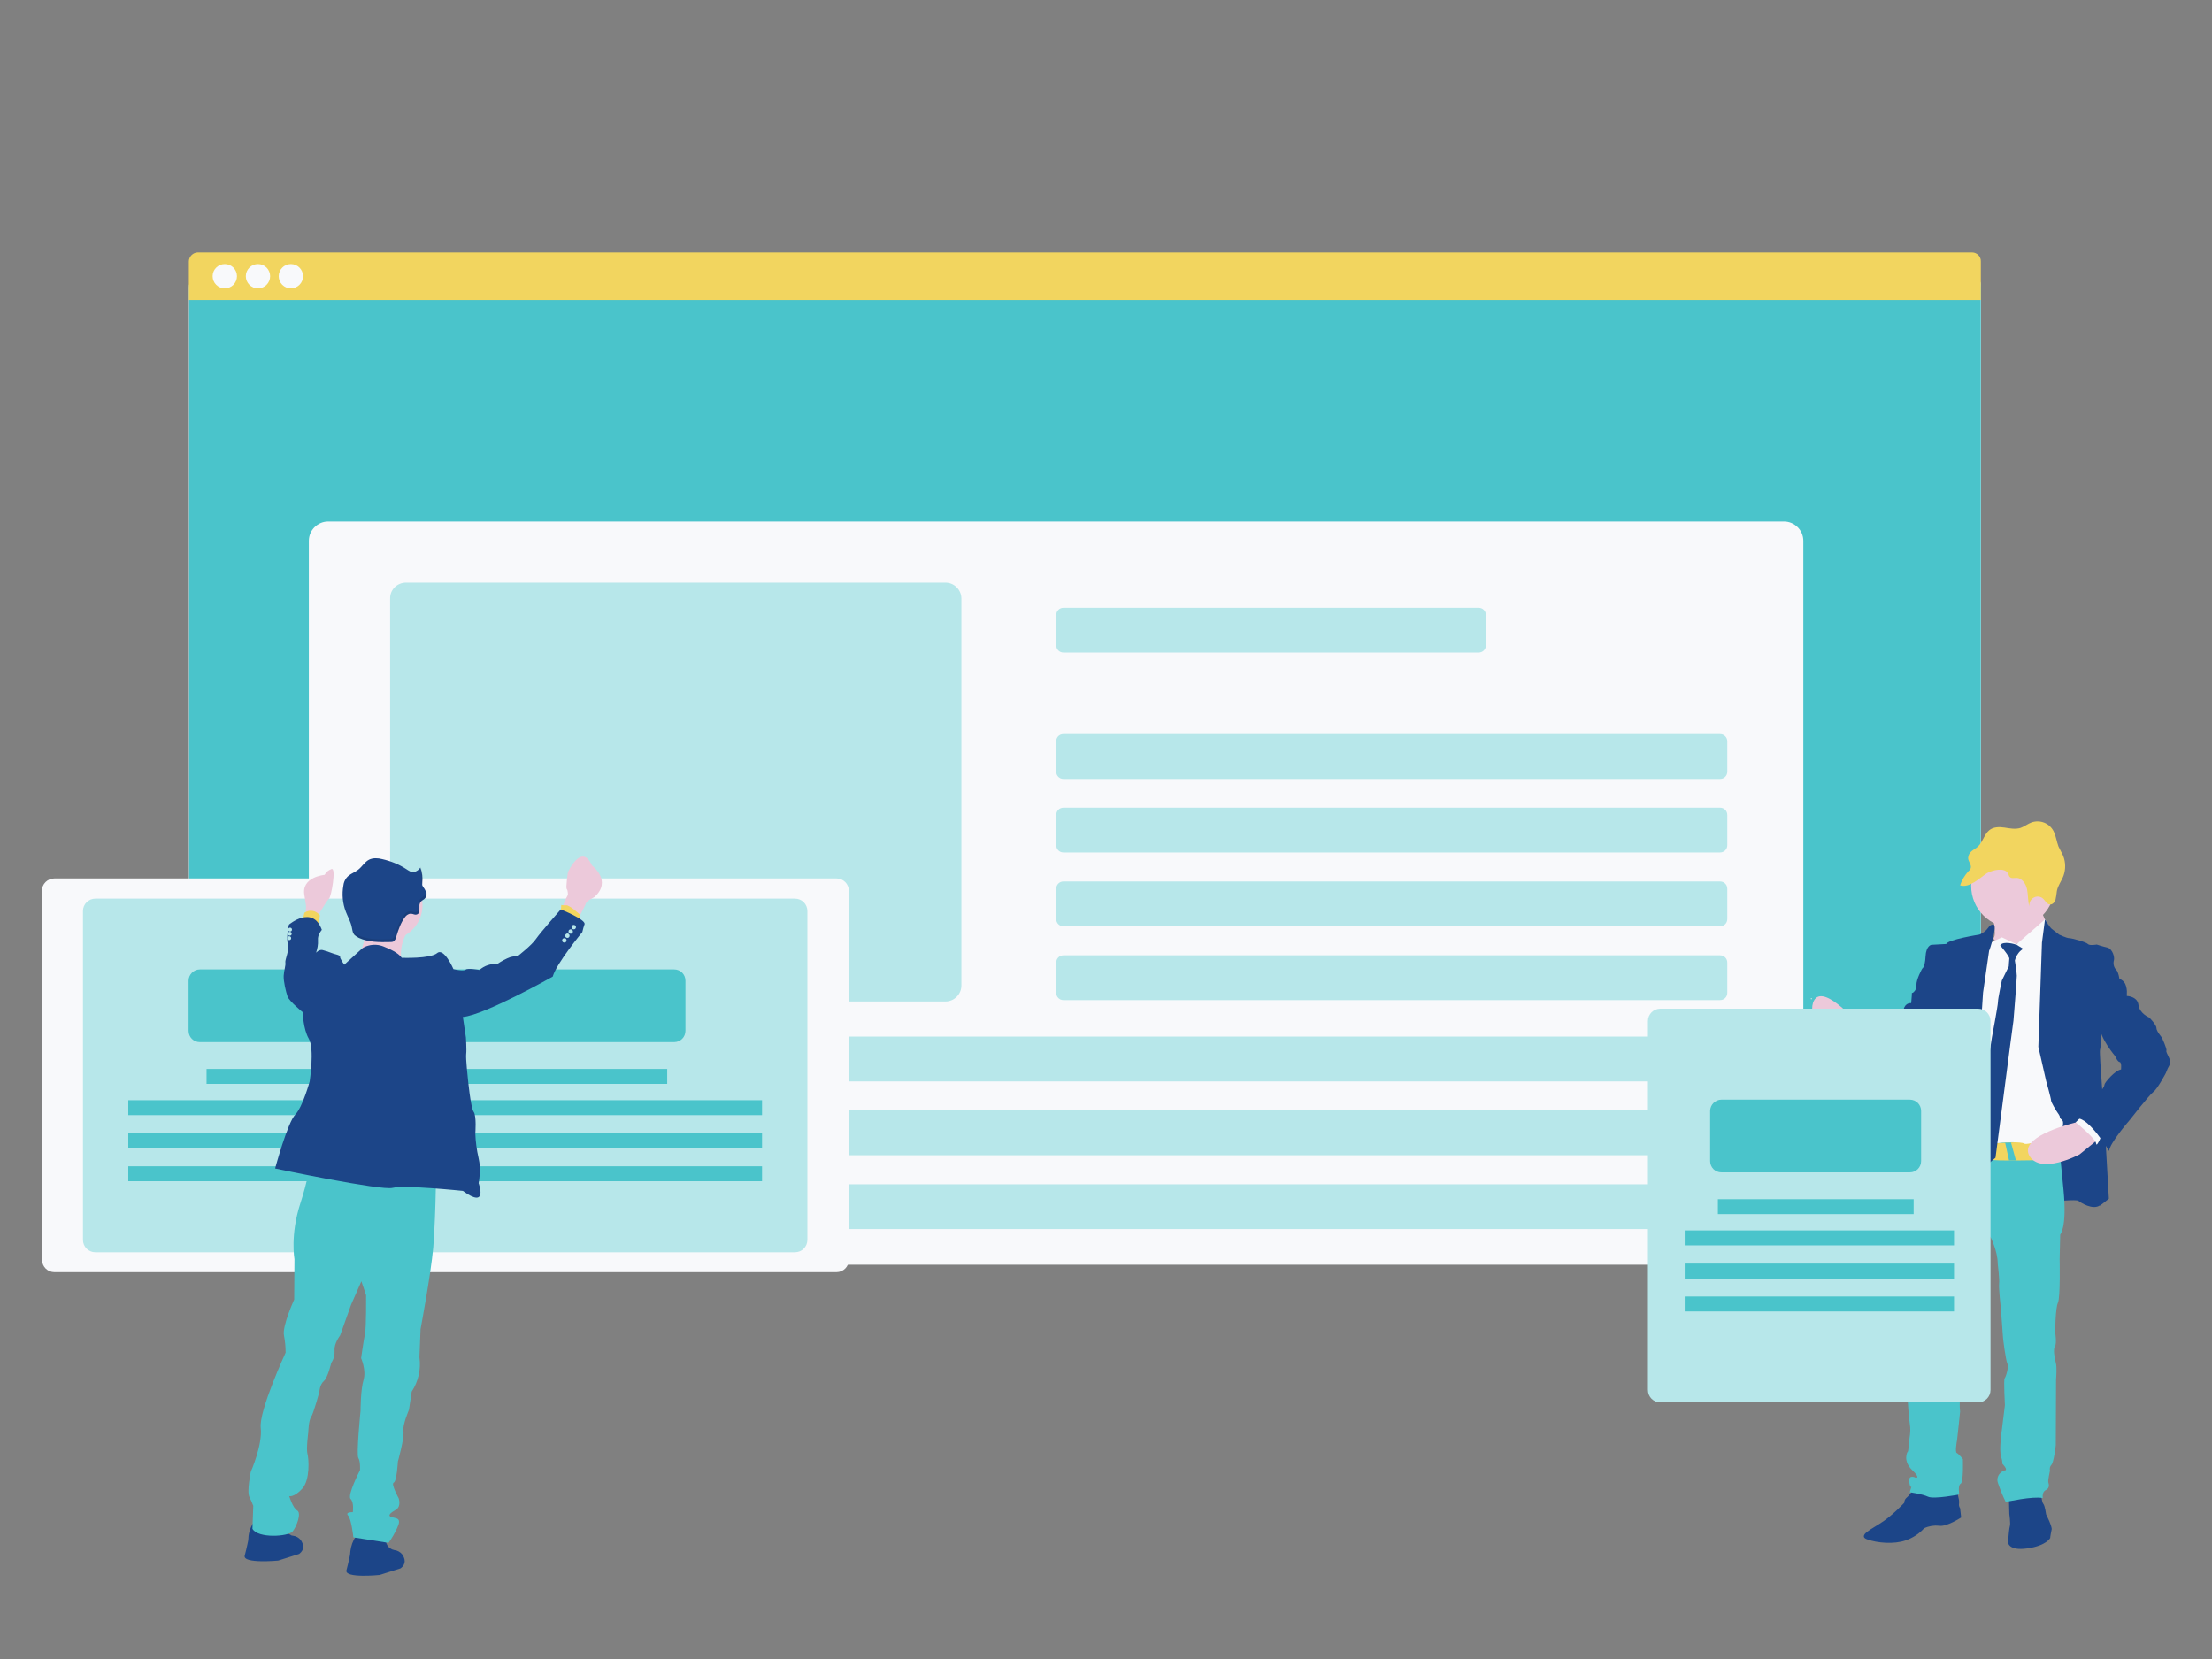 <svg xmlns="http://www.w3.org/2000/svg" xmlns:xlink="http://www.w3.org/1999/xlink"
    id="_x32_71e5882-3c8d-41ed-8a0a-1cb2b4d0cbc1" x="0px" y="0px" viewBox="0 0 800 600"
    xml:space="preserve"><rect x="0" y="0" width="800" height="600" fill="#808080" stroke="none"/><g>	<path fill="#FFFFFF" d="M76.9,95.4h631c4.7,0,8.5,3.8,8.5,8.5v344.8c0,4.7-3.8,8.5-8.5,8.5h-631c-4.7,0-8.5-3.8-8.5-8.5V104   C68.4,99.2,72.2,95.4,76.9,95.4z"></path>	<path fill="#FFFFFF" d="M76.9,95.4h631c4.7,0,8.5,3.8,8.5,8.5v344.8c0,4.7-3.8,8.5-8.5,8.5h-631c-4.7,0-8.5-3.8-8.5-8.5V104   C68.4,99.2,72.2,95.4,76.9,95.4z"></path>	<g>		<path fill="#4AC4CB" d="M76.9,95.4h631c4.7,0,8.5,3.8,8.5,8.5v344.8c0,4.7-3.8,8.5-8.5,8.5h-631c-4.7,0-8.5-3.8-8.5-8.5V104    C68.4,99.2,72.2,95.4,76.9,95.4z"></path>	</g>	<g>		<path fill="#F2D55F" d="M713.2,91.3H71.6c-1.8,0-3.3,1.5-3.3,3.3v13.9h648.1V94.6C716.5,92.8,715,91.3,713.2,91.3L713.2,91.3z"></path>	</g>	<g id="_x38_3eb5f8b-b68b-4721-b047-6100bc74156f">		<g>			<circle fill="#F8F9FB" cx="81.3" cy="99.9" r="4.4"></circle>		</g>		<g>			<circle fill="#F8F9FB" cx="93.3" cy="99.9" r="4.4"></circle>		</g>		<g>			<circle fill="#F8F9FB" cx="105.2" cy="99.9" r="4.4"></circle>		</g>	</g>	<g>		<path fill="#F8F9FB" d="M118.7,188.6h526.5c3.8,0,7,3.1,7,7v254.8c0,3.8-3.1,7-7,7H118.7c-3.8,0-7-3.1-7-7V195.6    C111.7,191.7,114.9,188.6,118.7,188.6z"></path>	</g>	<g>		<path fill="#B7E7EA" d="M384.6,219.8h150.2c1.5,0,2.6,1.2,2.6,2.6v11c0,1.5-1.2,2.6-2.6,2.6H384.6c-1.5,0-2.6-1.2-2.6-2.6v-11    C382,221,383.1,219.8,384.6,219.8z"></path>	</g>	<g>		<path fill="#B7E7EA" d="M384.6,265.5h237.5c1.5,0,2.6,1.2,2.6,2.6v11c0,1.5-1.2,2.6-2.6,2.6H384.6c-1.5,0-2.6-1.2-2.6-2.6v-11    C382,266.6,383.1,265.5,384.6,265.5z"></path>	</g>	<g>		<path fill="#B7E7EA" d="M384.6,292.1h237.5c1.5,0,2.6,1.2,2.6,2.6v11c0,1.5-1.2,2.6-2.6,2.6H384.6c-1.5,0-2.6-1.2-2.6-2.6v-11    C382,293.3,383.1,292.1,384.6,292.1z"></path>	</g>	<g>		<path fill="#B7E7EA" d="M384.6,318.8h237.5c1.5,0,2.6,1.2,2.6,2.6v11c0,1.5-1.2,2.6-2.6,2.6H384.6c-1.5,0-2.6-1.2-2.6-2.6v-11    C382,320,383.1,318.8,384.6,318.8z"></path>	</g>	<g>		<path fill="#B7E7EA" d="M384.6,345.5h237.5c1.5,0,2.6,1.2,2.6,2.6v11c0,1.5-1.2,2.6-2.6,2.6H384.6c-1.5,0-2.6-1.2-2.6-2.6v-11    C382,346.7,383.1,345.5,384.6,345.5z"></path>	</g>	<g>		<path fill="#B7E7EA" d="M143.7,374.9h478.4c1.5,0,2.6,1.2,2.6,2.6v11c0,1.5-1.2,2.6-2.6,2.6H143.7c-1.5,0-2.6-1.2-2.6-2.6v-11    C141,376.1,142.2,374.9,143.7,374.9z"></path>	</g>	<g>		<path fill="#B7E7EA" d="M143.7,401.6h478.4c1.5,0,2.6,1.2,2.6,2.6v11c0,1.5-1.2,2.6-2.6,2.6H143.7c-1.5,0-2.6-1.2-2.6-2.6v-11    C141,402.8,142.2,401.6,143.7,401.6z"></path>	</g>	<g>		<path fill="#B7E7EA" d="M143.7,428.3h478.4c1.5,0,2.6,1.2,2.6,2.6v11c0,1.5-1.2,2.6-2.6,2.6H143.7c-1.5,0-2.6-1.2-2.6-2.6v-11    C141,429.5,142.2,428.3,143.7,428.3z"></path>	</g>	<g>		<path fill="#B7E7EA" d="M146.9,210.7h195c3.2,0,5.8,2.6,5.8,5.8v139.9c0,3.2-2.6,5.8-5.8,5.8h-195c-3.2,0-5.8-2.6-5.8-5.8V216.5    C141,213.3,143.6,210.7,146.9,210.7z"></path>	</g>	<g>		<path fill="#1C4588" d="M665.2,384.5c0,0,2.3-12.3,9.9-12.3l5.5,11.3l-3.7,2.5C676.9,386.1,668.9,386.3,665.2,384.5z"></path>	</g>	<g>		<path fill="#1C4588" d="M743.1,434.5c0,0,7.9-0.8,8.6-0.2c0.7,0.6,5.2,3.5,7.8,1.6c2.7-1.8,0.9-8.2,0.9-8.5s-0.3-9.3-0.3-9.3    l-4.7-6.4l-6-11.2l-12.2-1.2l0.3,17.8l-0.1,9.1L743.1,434.5z"></path>	</g>	<g>		<path fill="#ECC9DA" d="M673.5,371.9c0,0-0.6,7.7-5.5,7.9c0,0-1.4-0.8-3.2-2.2c-4.2-3.2-10.9-9.2-9.1-14.9    c2.7-8.1,15.6,6.8,15.6,6.8l1,1.1L673.5,371.9z"></path>	</g>	<g>		<path fill="#F8F9FB" d="M671.4,385.8l-1.1-1.4l-3.6-4.7l-1.9-2.4c0.8,0.4,1.7,0.7,2.6,0.7c1.5,0.1,2.8-0.8,3.4-2.2    c0.5-1,1-2,1.3-3.1c0.6-1.7,0.6-2.6,0.4-2.9c-0.2-0.3,1.4,1.1,2.1,1.9l0,0l0.3,0.3l0.1,0.3l1.9,3.7c0,0.1,0,0.1,0,0.2    C677.2,377.4,677.8,384.8,671.4,385.8z"></path>	</g>	<g>		<path fill="#1C4588" d="M709.3,548.8c0,0-5.3,3.5-8,3c-1.8-0.2-3.7,0.1-5.4,0.9c-1.8,2-4.1,3.5-6.7,4.4    c-4.3,1.5-10.3,0.9-13.7-0.3c-1.6-0.5-1.7-1.2-1-2.1c0.8-0.9,2.8-2.1,5.1-3.5c4.4-2.6,9.1-7.7,9.1-7.7c0-0.7,0.3-1.4,0.8-1.8    c0.5-0.4,0.9-0.9,1.3-1.4c0.7-0.8,1.3-1.6,1.3-1.6l15.7,0.6c0,0,0.3,1.1,0.5,2.3c0.2,0.7,0.3,1.5,0.2,2.3    c-0.1,0.6,0.1,1.1,0.4,1.6l0.3,2.6L709.3,548.8z"></path>	</g>	<g>		<path fill="#1C4588" d="M742,553.2c-0.2,0.8-0.4,2.1-0.5,2.7c0,0.2,0,0.3,0,0.3s-1.3,2.8-8.3,3.8s-7-2.3-7-2.3l0.1-0.9    c0.1-1.5,0.4-4.3,0.6-4.9c0.3-0.8-0.2-4.4-0.2-4.4l-0.1-3.8l-0.1-2.6l11.6-1.2c0.1,0.9,0.2,1.7,0.4,2.6c0.1,0.5,0.2,1,0.5,1.4    c0.6,0.7,1,3.8,1,3.8S742.3,552.2,742,553.2z"></path>	</g>	<g>		<path fill="#4AC4CB" d="M745.1,446.5l-0.2,8.9c0,0,0.3,13.6-0.6,15.7c-1,2.1-1,10.8-1,10.8s0.6,4.1-0.1,5    c-0.7,0.9-0.2,4.2,0.3,5.9s0.1,6,0.1,6l-0.1,23.9c0,0-0.7,6.2-1.6,7.1c-0.5,0.5-0.7,1.3-0.5,2.1c0,0-0.8,3.5-0.6,4.2    c0.2,0.6,0.6,2.1-0.9,2.8s-1.1,2.9-1.1,2.9c-3.5-0.8-13.4,1.4-13.4,1.4c-1.1-2.2-2-4.5-2.8-6.8c-0.7-1.8,0.3-3.8,2.1-4.5    c0.1-0.1,0.3-0.1,0.4-0.1c1.3-0.2-1-2.5-1-2.5s0.3-0.3-0.4-2.6s0.1-8.1,0.3-9.6s1.1-8.9,1.1-8.9s-0.5-9.3-0.1-9.7    c0.4-0.4,1.6-4.1,1-5.3c-0.6-1.2-1.6-9.1-1.6-9.6s-0.8-10.7-0.8-10.7s-0.8-7.2-0.6-8.7s-0.5-7.2-0.5-7.2c0-4.7-2.7-9.8-2.7-9.8    l-0.1,0.2L714,463c0,0-1,4.7-1.8,7.3c-0.5,1.8-0.9,3.6-1.2,5.5l-0.1,0.3l-0.1,0.4v0.3l0,0c0,0,0.4,3.4-0.3,4.4    c-0.8,1.6-1.3,3.4-1.5,5.2c0,0.9,0.1,4.3,0.1,4.3s0.3,6.8-0.4,7.5c-0.4,0.3-0.5,0.9-0.3,1.4c0,0,1.1,5.1,0.6,6.5    c-0.5,1.3-0.1,4.4-0.1,4.4s-1,9.8-1.1,10.3s-0.8,4.4-0.1,4.7s2.2,2.2,2.2,2.2s0.3,8.3-0.8,8.9c-1.1,0.6-0.5,3.9-0.5,3.9    s-9.2,1.8-11.3,0.8s-6.6-1.6-6.6-1.6l0.6-2.1c0,0.1-0.5,0.8-0.8-1.8c-0.3-2.7,2.3-1.4,2.3-1.4s2.1,0.5-1.3-2.8    c-3.4-3.3-1.7-6.6-1.5-6.6s0.6-4.9,0.6-4.9c0.3-1.7,0.4-3.5,0.1-5.2c-0.4-2.3-0.8-9.4-0.8-9.4s0.3-5.4-0.3-7.3    c-0.6-2,0.4-5.5,0.6-6.3c0.2-0.9-0.6-8.4-0.6-8.4c0.4-2,0.4-4.1,0.3-6.2c-0.4-2.6,0.4-12.2,0.4-12.2l1.1-11c0,0,0.8-3.4,0.7-4.8    s1-6.3,1-6.3c-0.1-1,0.1-2.1,0.5-3c0.6-1.3,0.9-5.5,0.9-5.5l6.1-13.9l3-12.3l40.2-0.4c0,0,0.1,1.1,0.4,3c0.2,1.9,0.6,4.8,1,8.3    c0.3,3.2,0.7,7,1.1,11.2C747.6,444.1,745.1,446.5,745.1,446.5z"></path>	</g>	<g>		<path fill="#ECC9DA" d="M741.3,335.6l-9.4,10c0,0-12-4.8-10.8-6.5c0.5-0.6,0.4-2.6,0.1-4.9c-0.4-3.5-1.4-7.5-1.4-7.5    s21-3.4,19.2,0.1c-0.6,1.3-0.6,2.8-0.1,4.2C739.6,332.7,740.4,334.3,741.3,335.6z"></path>	</g>	<g>		<path fill="#ECC9DA" d="M743.1,320.4c0,8.3-6.7,15.1-15.1,15.1c-8.3,0-15.1-6.7-15.1-15.1c0-0.1,0-0.1,0-0.2    c0.1-8.3,6.9-15,15.2-15S743.2,312.1,743.1,320.4L743.1,320.4L743.1,320.4z"></path>	</g>	<g>		<path fill="#F2D55F" d="M745.3,419.5c-2,0-8.6,0.1-16.1,0.2h-0.1h-2.5h-0.1c-8.8,0.1-17.5-1.6-21-1.3c-7.4,0.7,2.7-6.8,2.7-6.8    c5.5,1.3,11.2,1.9,16.9,1.7l2.1-0.1c6.7-0.4,13.5-1,17-2.1C744.6,413.1,744.9,415.9,745.3,419.5z"></path>	</g>	<g>		<path fill="#F8F9FB" d="M724,339l-11.6,5.5l-9,69.5c0,0,5.3-2.4,8.4-0.9c3,1.5,12.4,0.1,12.4,0.1s6.8-0.4,7.9,0.4    s12.9-3.2,12.9-3.2s2.2-4.8,0.5-5.6s0.5-8.2,0.5-8.2l-1-50.2l-2.1-6.5l-5.5-3.3l-5.6,4.4l-2.7,0.4L724,339z"></path>	</g>	<g>		<path fill="#1C4588" d="M723.4,341.9c0,0,3.4,4,3.3,4.8c-0.1,0.8-0.2,2.8-0.2,2.8l-2.5,5.1c0,0-1.4,6.4-1.4,7.7    s-2.2,12.9-2.2,12.9l-2.7,17.7l-3.4,23.3l3.4,5.9l4-3.4l5.4-41.4l1.1-8.2c0,0,1.2-14.7,1.2-16.2c-0.1-1.8-0.4-3.7-0.7-5.5    c0,0,0.8-3.8,4.2-4.7s-0.3-0.2-0.3-0.2l-2-1.6l-1.7,0.7C729.2,341.6,724.4,340.1,723.4,341.9z"></path>	</g>	<g>		<path fill="#F8F9FB" d="M739.6,332.5l-10.4,9.1c0,0,8.7,5.2,9.9,6.5c1.1,1.3,2.3-12.4,2.3-12.4L739.6,332.5z"></path>	</g>	<g>		<path fill="#1C4588" d="M721.2,334.5c0,0-1.1-0.6-2.2,1.1c-0.8,1.1-1.9,1.9-3.1,2.4c0,0-11.5,1.8-12,3.4l-5.4,0.3    c0,0-1.9,0.3-2.1,4.2c-0.2,4-1.2,4.4-1.2,4.4s-2.2,3.9-2.1,6c0.1,1.3-0.6,2.4-1.7,3l7.9,20.6c0,0,0.3,8.5-1.2,11.6    s-4.2,16.8-4.2,16.8s1.1-0.3,1.1,0.5s-1.4,9.1-1.4,9.1s-0.4,3.3-1,4.4s-0.7,7.1-0.7,7.1l-1,4.3c0,0,2.4,5.4,6.1,4.6    c3.7-0.8,10.3-15.1,10.3-15.1l4.2-15.5l3.3-15.3l0.9-10.4l1.5-23l2.2-15.2C719.6,343.7,722.1,335.6,721.2,334.5z"></path>	</g>	<g>		<path fill="#1C4588" d="M693.3,358.7l-1.8,0.5l-0.3,3.6c0,0-2.1-0.3-2.7,2.2c-0.2,1.3-0.8,2.5-1.6,3.6c0,0-3.5,2.9-3.7,5.4    l-2.2,1.3c0,0-5-1.1-6.2-3.2c0,0,2.3,16.3-9.9,12.3c0,0,13.6,6,14.2,6.8c0.6,0.8,4.8,3.2,8.6,1.2s4.6-5.1,4.6-5.1s3.7-5.1,3.8-5.9    s3-1.6,3-1.6l5.5-13.2L693.3,358.7z"></path>	</g>	<g>		<path fill="#1C4588" d="M769.2,359.4c0,0.4,0,0.7,0,0.7l-9.4,13.3l0,0c0,0,0.1,5.1-0.3,6.3c-0.2,0.7,0.3,7.5,0.7,13.1    c0.3,4,0.6,7.4,0.6,7.4l0.8,14.1l1.1,19.2c-1,0.9-2.1,1.7-3.2,2.5c-0.6,0.3-1.1-11.8-1.1-12.2c0-0.4-14.6-21.9-14.6-21.9    s-2-3.2-2-3.9c0-0.7-1.8-7.1-1.8-7.1l-2.8-12.3l1.3-37.7l1.1-8.4c0,0,1.6,2.7,2.4,3.4l2.7,2.1c0,0,2.7,1.3,3.7,1.3    c0.9,0,6.1,1.4,6.7,2.1c0.6,0.7,3.2,0.2,3.2,0.2s2.1,0.7,3.9,1.1c1.8,0.5,2.7,3.5,2.3,4.7c-0.3,1.2,0,2.5,0.9,3.4    c0.8,0.8,1.1,3.2,1.1,3.2c0.9,0.3,1.7,1,2.1,1.8C769.1,356.9,769.3,358.2,769.2,359.4z"></path>	</g>	<g>		<polygon fill="#4AC4CB" points="729.1,419.7 726.7,419.7 726.6,419.7 725.2,413.3 727.3,413.2   "></polygon>	</g>	<g>		<path fill="#ECC9DA" d="M759,411.9l-1.6,1.3l-5.3,4.3c0,0-14.2,7.6-18.2,0.4c-3.5-6.4,12.7-10.9,16.6-11.9l0.8-0.2L759,411.9z"></path>	</g>	<g>		<path fill="#F2D55F" d="M726.2,315.8c0.3,0.5,0.3,1.1,0.7,1.4c0.6,0.6,1.6,0.3,2.4,0.3c1.9,0,3.4,2.1,3.8,4.1s0.3,4.2,0.8,6.2    c-0.1-1.3,0.5-2.6,1.7-3.2c1.1-0.6,2.5-0.4,3.4,0.5c0.7,0.7,1.2,1.8,2.2,2s1.9-0.7,2.2-1.7c0.2-1,0.4-2.1,0.5-3.2    c0.4-2,1.7-3.6,2.4-5.5c0.8-2.3,0.8-4.8-0.1-7.1c-0.5-1.2-1.2-2.3-1.7-3.4c-0.7-1.8-0.9-3.8-1.8-5.6c-1.5-2.9-4.8-4.2-7.9-3.2    c-1.4,0.5-2.6,1.5-4,2c-1.9,0.6-3.9,0.2-5.8-0.1c-1.9-0.3-4.1-0.3-5.6,1c-1.8,1.5-2.3,4.2-4,5.8c-0.7,0.7-1.6,1.1-2.3,1.7    c-0.8,0.6-1.3,1.6-1.3,2.6c0.1,1.3,1.4,2.5,0.9,3.7c-0.2,0.4-0.4,0.7-0.7,0.9c-1.4,1.5-2.5,3.3-3.1,5.2c3.4,1.1,7.1-2.7,9.7-4.4    C720.6,314.7,724.8,313.6,726.2,315.8z"></path>	</g>	<g>		<path fill="#F8F9FB" d="M760.5,409.6c0,0-0.6,1.4-1.1,2.6c-0.6,1.2-1.2,2.3-1.3,1.4c-0.1-1.8-7.4-7.7-7.4-7.7l1-1l1.2-1.1    L760.5,409.6z"></path>	</g>	<g>		<path fill="#1C4588" d="M766.9,358.4l2.3,1.8c0,0,3.8,0.1,4.2,3.2c0.4,3.2,3.9,4.6,3.9,4.6s2.6,2.6,2.6,3.8s2,3.4,2,3.5    s1.9,4,1.6,4.7c-0.3,0.7,2.1,3.7,1.3,4.9c-0.6,1-1.1,2.1-1.5,3.2c0,0-3,5.7-4.5,6.8s-8.5,10.1-8.5,10.1s-7.5,8.6-7.5,11.3    c0,0-7.3-12.2-11.6-11.8l8.4-9.7c0,0,1.5-1.6,1.5-2.5c0.1-0.9,4-5.3,6-5.5c0,0,0.3-2.6-0.5-2.7S765,382,765,382s-5.6-6.6-5.6-10.8    C759.3,367.1,766.9,358.4,766.9,358.4z"></path>	</g>	<circle fill="#E6E8EC" cx="655.1" cy="361.2" r="0.2"></circle>	<g>		<path fill="#B7E7EA" d="M600.5,364.8h114.9c2.5,0,4.5,2,4.5,4.5v133.4c0,2.5-2,4.5-4.5,4.5H600.5c-2.5,0-4.5-2-4.5-4.5V369.3    C596,366.8,598,364.8,600.5,364.8z"></path>	</g>	<g>		<path fill="#4AC4CB" d="M622.6,397.7h68.1c2.3,0,4.1,1.8,4.1,4.1v18.1c0,2.3-1.8,4.1-4.1,4.1h-68.1c-2.3,0-4.1-1.8-4.1-4.1v-18.1    C618.5,399.5,620.4,397.7,622.6,397.7z"></path>	</g>	<g>		<rect x="621.3" y="433.7" fill="#4AC4CB" width="70.8" height="5.4"></rect>	</g>	<g>		<rect x="609.3" y="445" fill="#4AC4CB" width="97.4" height="5.4"></rect>	</g>	<g>		<rect x="609.3" y="457" fill="#4AC4CB" width="97.4" height="5.4"></rect>	</g>	<g>		<rect x="609.3" y="468.9" fill="#4AC4CB" width="97.4" height="5.4"></rect>	</g>	<g>		<path fill="#F8F9FB" d="M19.7,317.7h282.8c2.5,0,4.5,2,4.5,4.5v133.4c0,2.5-2,4.5-4.5,4.5H19.7c-2.5,0-4.5-2-4.5-4.5V322.2    C15.1,319.7,17.2,317.7,19.7,317.7z"></path>	</g>	<g>		<path fill="#B7E7EA" d="M34.5,325h253c2.5,0,4.5,2,4.5,4.5v118.9c0,2.5-2,4.5-4.5,4.5h-253c-2.5,0-4.5-2-4.5-4.5V329.5    C30,327,32,325,34.5,325z"></path>	</g>	<g>		<path fill="#4AC4CB" d="M72.3,350.6h171.5c2.3,0,4.1,1.8,4.1,4.1v18.1c0,2.3-1.8,4.1-4.1,4.1H72.3c-2.3,0-4.1-1.8-4.1-4.1v-18.1    C68.2,352.5,70,350.6,72.3,350.6z"></path>	</g>	<g>		<rect x="74.7" y="386.6" fill="#4AC4CB" width="166.6" height="5.4"></rect>	</g>	<g>		<rect x="46.4" y="397.9" fill="#4AC4CB" width="229.2" height="5.4"></rect>	</g>	<g>		<rect x="46.4" y="409.9" fill="#4AC4CB" width="229.2" height="5.4"></rect>	</g>	<g>		<rect x="46.4" y="421.8" fill="#4AC4CB" width="229.2" height="5.4"></rect>	</g>	<g>		<path fill="#1C4588" d="M137.3,569.6l7.6-2.4c2.1-1.6,1.6-3.5,0.6-5c-0.7-0.9-1.8-1.5-2.9-1.6c-0.5-0.1-1-0.3-1.4-0.6    c-0.5-0.3-0.9-0.7-1.1-1.1c-0.5-0.9-0.8-1.9-0.7-2.9c0,0-8.2-2.7-10.5-0.4c-0.4,0.4-0.8,0.9-1,1.4c-0.8,1.6-1.2,3.4-1.3,5.3    c0,0-0.5,2.6-1.3,5.6S137.3,569.6,137.3,569.6z"></path>	</g>	<g>		<path fill="#1C4588" d="M100.6,564.4l7.6-2.4c2.1-1.6,1.6-3.5,0.6-5c-0.7-0.9-1.8-1.5-2.9-1.6c-0.3,0-0.6-0.1-0.8-0.3    c-0.2-0.1-0.4-0.2-0.6-0.3c-2.1-1.2-1.9-4.1-1.9-4.1s-8.2-2.7-10.5-0.4c-0.3,0.3-0.6,0.7-0.8,1c-1,1.7-1.5,3.7-1.5,5.7    c0,0-0.5,2.6-1.3,5.6C87.7,565.6,100.6,564.4,100.6,564.4z"></path>	</g>	<g>		<path fill="#4AC4CB" d="M90.2,541.4c0.5,1,1,2.1,1.4,3.2l-0.3,8.3c2,3.6,13,2.8,14.5,1s3.3-6.7,1.7-7.6s-2.9-5.2-2.9-5.2    s1.8,0.5,4.7-2.7s2.4-10.8,1.9-12.6s0.3-7.8,0.3-7.8s0.1-4.2,1-5.5s3-9.1,3-9.1s0.1-2.6,1.6-3.9s2.7-6.6,2.7-6.6    c0.9-1.3,1.3-2.9,1.2-4.5c-0.2-2.6,2-5.4,2-5.4l4-11.2l3.7-8.4l1.7,5c0,0,0.1,11.6-0.4,14s-1.4,8.8-1.4,8.8s1.9,4.3,0.9,7.8    c-1.1,3.5-1.1,11.2-1.1,11.2s-1.6,15.9-0.8,17.1s0.6,4.4,0.6,4.4s-4.7,9.1-3.4,10.4c1.3,1.3,0.8,4.8,0.8,4.8s-2.9-0.1-1.7,1.2    c1.2,1.3,1.9,7.9,1.9,7.9l12.7,2c1.2-1.6,2.2-3.4,3.1-5.3c1.8-3.8-0.2-3.5-1.9-4s-0.6-1.5,1.5-2.7c2-1.2,1-4.1,1-4.1    s-2.9-5.3-1.8-5.7c1.1-0.4,1.5-7.6,1.5-7.6s2.4-8.6,2-10.9c-0.4-2.3,2-7.8,2-7.8l1-6.6c2.4-3.7,3.4-8.1,2.8-12.4l0.4-10.2    c0,0,3.7-19.6,4.6-29.6c0.5-6.4,0.8-15.1,0.9-20.6c0.1-3.1,0.1-5.1,0.1-5.1l-45.3-6.5c-0.2,2.3-0.5,4.5-1.1,6.7    c-0.6,2.5-1.4,5.7-2.7,9.7c-3.7,11.4-2.1,20.1-2.1,20.1l-0.1,14.6c0,0-4.4,9.6-3.7,13c0.4,2,0.6,4.1,0.6,6.2c0,0-9.7,21-9,27.2    c0.7,6.2-3.6,15.9-3.6,15.9S89.2,539.5,90.2,541.4z"></path>	</g>	<g>		<path fill="#ECC9DA" d="M110.1,323.8l0.6,3.9l-0.1,1.7l-0.1,1.3l4.4,0.6l0.5-0.9l0,0c1-1.6,3-4.9,3.6-5.4    c0.8-0.6,2.7-11.3,0.9-10.7c-1.1,0.4-2,1.1-2.5,2.1C117.5,316.4,108.8,317.1,110.1,323.8z"></path>	</g>	<g>		<path fill="#F2D55F" d="M109.4,332.7l5.7,1.6l0.2-0.9l0.4-2.3c-1.3-1.8-3.7-2.3-5.6-1l0,0l-0.3,1.2L109.4,332.7z"></path>	</g>	<g>		<path fill="#ECC9DA" d="M203.5,327.9l6,3.6c0,0,0.3-0.5,0.6-1.1c0.6-1.2,1.6-3,1.8-3.7c0.4-1,3-2.2,3-2.2    c6.7-5.9-0.8-11.5-0.8-11.5c-3.8-8.4-8.7,2.4-8.7,2.4s-0.9,5.8-0.4,6.2c0.4,0.4,0.4,2,0.4,2c-0.6,1.1-1.2,2.3-1.6,3.5    C203.6,327.5,203.5,327.9,203.5,327.9z"></path>	</g>	<g>		<path fill="#F2D55F" d="M202.8,329.7l6.8,3.7l0.2-1.5l0.1-1c0,0-3.9-3.6-5.1-3.5c-0.6,0.1-1.2,0-1.8-0.1l-0.1,1.2L202.8,329.7z"></path>	</g>	<g>		<path fill="#ECC9DA" d="M126,350c0,0,30.1,4.6,24.6,2.5c-3.9-1.4-5.4-4-5.6-6.8c-0.1-2.4,0.4-4.8,1.4-7c0.8-1.9,1.8-3.7,2.9-5.4    c0,0-22.7-13.6-18.5-1.9c0.6,1.8,1,3.6,1.1,5.5s-0.2,3.7-0.8,5.5C130.1,345.5,128.3,348,126,350z"></path>	</g>	<g>		<circle fill="#ECC9DA" cx="140.3" cy="327.4" r="12.5"></circle>	</g>	<g>		<path fill="#1C4588" d="M99.5,422.6c0,0,38.4,8.1,42.5,7c4.2-1.1,25.4,1.1,25.4,1.1c9.3,6.8,5.7-2.8,5.7-2.8s1-4.9,0-9    c-0.7-3-1.1-6-1.2-9c0,0,0.5-6.3-0.6-7.8s-2.1-12.1-2.1-12.1s-0.8-7.2-0.6-8.8c0.2-1.6-0.1-6-0.1-6l-1.1-7.4    c7.9-0.7,32.5-14.6,32.5-14.6c1.4-4.9,10.7-16.1,10.7-16.1c0.2-1,0.5-1.9,0.8-2.8c0.7-1.7-8.6-5.4-8.6-5.4s-7.4,8.4-8.9,10.6    c-1.5,2.3-6.8,6.4-6.8,6.4c-0.8-0.1-1.6,0-2.3,0.2h-0.1l0,0c-1.7,0.6-3.3,1.5-4.8,2.5c-2.4-0.1-4.7,0.6-6.5,2.2c0,0-4.3-0.8-5-0.1    c-0.8,0.7-4.4-0.2-4.4-0.2s-3.4-7.9-5.9-5.8s-12.8,1.7-12.8,1.7c-1.3-1.9-4.6-3.3-6.6-4.1c-1.7-0.7-3.7-0.8-5.5-0.3    c-0.8,0.2-1.5,0.5-2.2,1l-6.5,5.9c0,0-1.7-2.4-1.5-2.9s-2.1-1-2.1-1s-3-1.1-4.2-1.4s-2.3,0.8-2.4,1c0.5-1.5,0.8-3,0.7-4.6    c-0.2-2,1.4-3.7,1.4-3.7c-3.3-9.2-11.9-1.9-11.9-1.9s-1.1,4.9-0.4,6.8c0.8,1.9-1.1,5.9-0.9,6.9s-0.5,2.8-0.6,4.8s0.8,5.8,1.4,7.5    s5.5,5.7,5.5,5.7s0.1,6,2.2,9.6s0.3,15.4,0.3,15.4s-2.5,9.2-5.2,12C104,405.9,99.5,422.6,99.5,422.6z"></path>	</g>	<g>		<circle fill="#B7E7EA" cx="207.5" cy="335.3" r="0.8"></circle>	</g>	<g>		<circle fill="#B7E7EA" cx="206.4" cy="336.9" r="0.8"></circle>	</g>	<g>		<path fill="#B7E7EA" d="M205.2,337.6c0.5,0,0.8,0.4,0.8,0.8c0,0.5-0.4,0.8-0.8,0.8c-0.5,0-0.8-0.4-0.8-0.8    S204.8,337.6,205.2,337.6z"></path>	</g>	<g>		<circle fill="#B7E7EA" cx="204.1" cy="340.1" r="0.8"></circle>	</g>	<g>		<circle fill="#B7E7EA" cx="104.9" cy="336.2" r="0.7"></circle>	</g>	<g>		<circle fill="#B7E7EA" cx="104.8" cy="337.7" r="0.7"></circle>	</g>	<g>		<circle fill="#B7E7EA" cx="104.6" cy="339.3" r="0.7"></circle>	</g>	<g>		<path fill="#1C4588" d="M170,400.1c0,0-13.6-0.2-15.2,3.7l-0.2,4c0.8,0.5,1.7,0.5,2.5,0.1c1.4-0.7,9.8-4.5,12.6-2.4L170,400.1z"></path>	</g>	<g>		<path fill="#1C4588" d="M143.3,338.8c-0.1,0.7-0.5,1.3-1,1.7c-0.4,0.2-0.8,0.2-1.2,0.2c-3.8,0.1-7.8,0.1-11.3-1.5    c-0.6-0.3-1.2-0.7-1.7-1.2c-0.6-0.8-0.7-1.8-0.9-2.8c-0.4-1.9-1.4-3.6-2.1-5.4c-1.2-3.1-1.5-6.4-0.9-9.6c0.1-1,0.5-1.9,1.1-2.7    c1.1-1.4,2.9-1.9,4.3-3s2.3-2.8,3.9-3.6c1.4-0.7,3.2-0.6,4.7-0.2c3.1,0.7,6.1,1.9,8.7,3.6c0.9,0.6,1.9,1.3,2.9,1.1    c0.9-0.3,1.7-0.8,2.2-1.6c0.7,1.7,0.9,3.6,0.7,5.5c0,0.3,0,0.5,0,0.8c0.1,0.3,0.3,0.6,0.5,0.9c0.9,1.1,1.4,2.9,0.5,3.9    c-0.4,0.5-1.1,0.7-1.5,1.2c-0.7,0.8-0.6,2.1-0.6,3.2c0,0.4-0.1,0.8-0.3,1.1c-0.4,0.4-1,0.5-1.6,0.3c-0.5-0.2-1.1-0.3-1.6-0.2    c-0.6,0.2-1.1,0.5-1.5,1C144.9,333.7,144.1,336.2,143.3,338.8z"></path>	</g>	<g opacity="0.1">		<path d="M127.7,337c0.4,0.5,1,1,1.7,1.2c3.5,1.6,7.4,1.6,11.3,1.5c0.4,0,0.8,0,1.2-0.2c0.5-0.4,0.9-1,1-1.6    c0.8-2.7,1.6-5.1,3.5-7.3c0.4-0.5,0.9-0.9,1.5-1c0.6,0,1.1,0,1.6,0.2s1.1,0.1,1.6-0.3c0.2-0.3,0.3-0.7,0.3-1.1    c0-1.1-0.2-2.4,0.6-3.3c0.4-0.5,1-0.7,1.5-1.2c0.6-0.7,0.7-1.7,0.3-2.5c0.6,1.1,0.9,2.5,0,3.4c-0.4,0.5-1.1,0.7-1.5,1.2    c-0.7,0.8-0.5,2.1-0.6,3.2c0,0.4-0.1,0.8-0.3,1.1c-0.4,0.4-1,0.5-1.6,0.3c-0.5-0.2-1.1-0.3-1.6-0.2c-0.6,0.2-1.1,0.5-1.5,1    c-1.8,2.2-2.6,4.6-3.5,7.3c0,1.1-1,1.9-2.1,1.9c-0.1,0-0.1,0-0.2,0c-3.8,0.1-7.8,0.1-11.3-1.5c-0.6-0.3-1.2-0.7-1.7-1.2    c-0.2-0.3-0.4-0.7-0.5-1C127.6,336.9,127.7,337,127.7,337z"></path>		<path d="M152.8,319.7c-0.2-0.2-0.3-0.4-0.4-0.7c0-0.3,0-0.5,0-0.8c0.2-1.5,0-3.1-0.4-4.6l0.1-0.1c0.7,1.7,0.9,3.6,0.7,5.5    C152.8,319.3,152.8,319.5,152.8,319.7z"></path>	</g></g></svg>